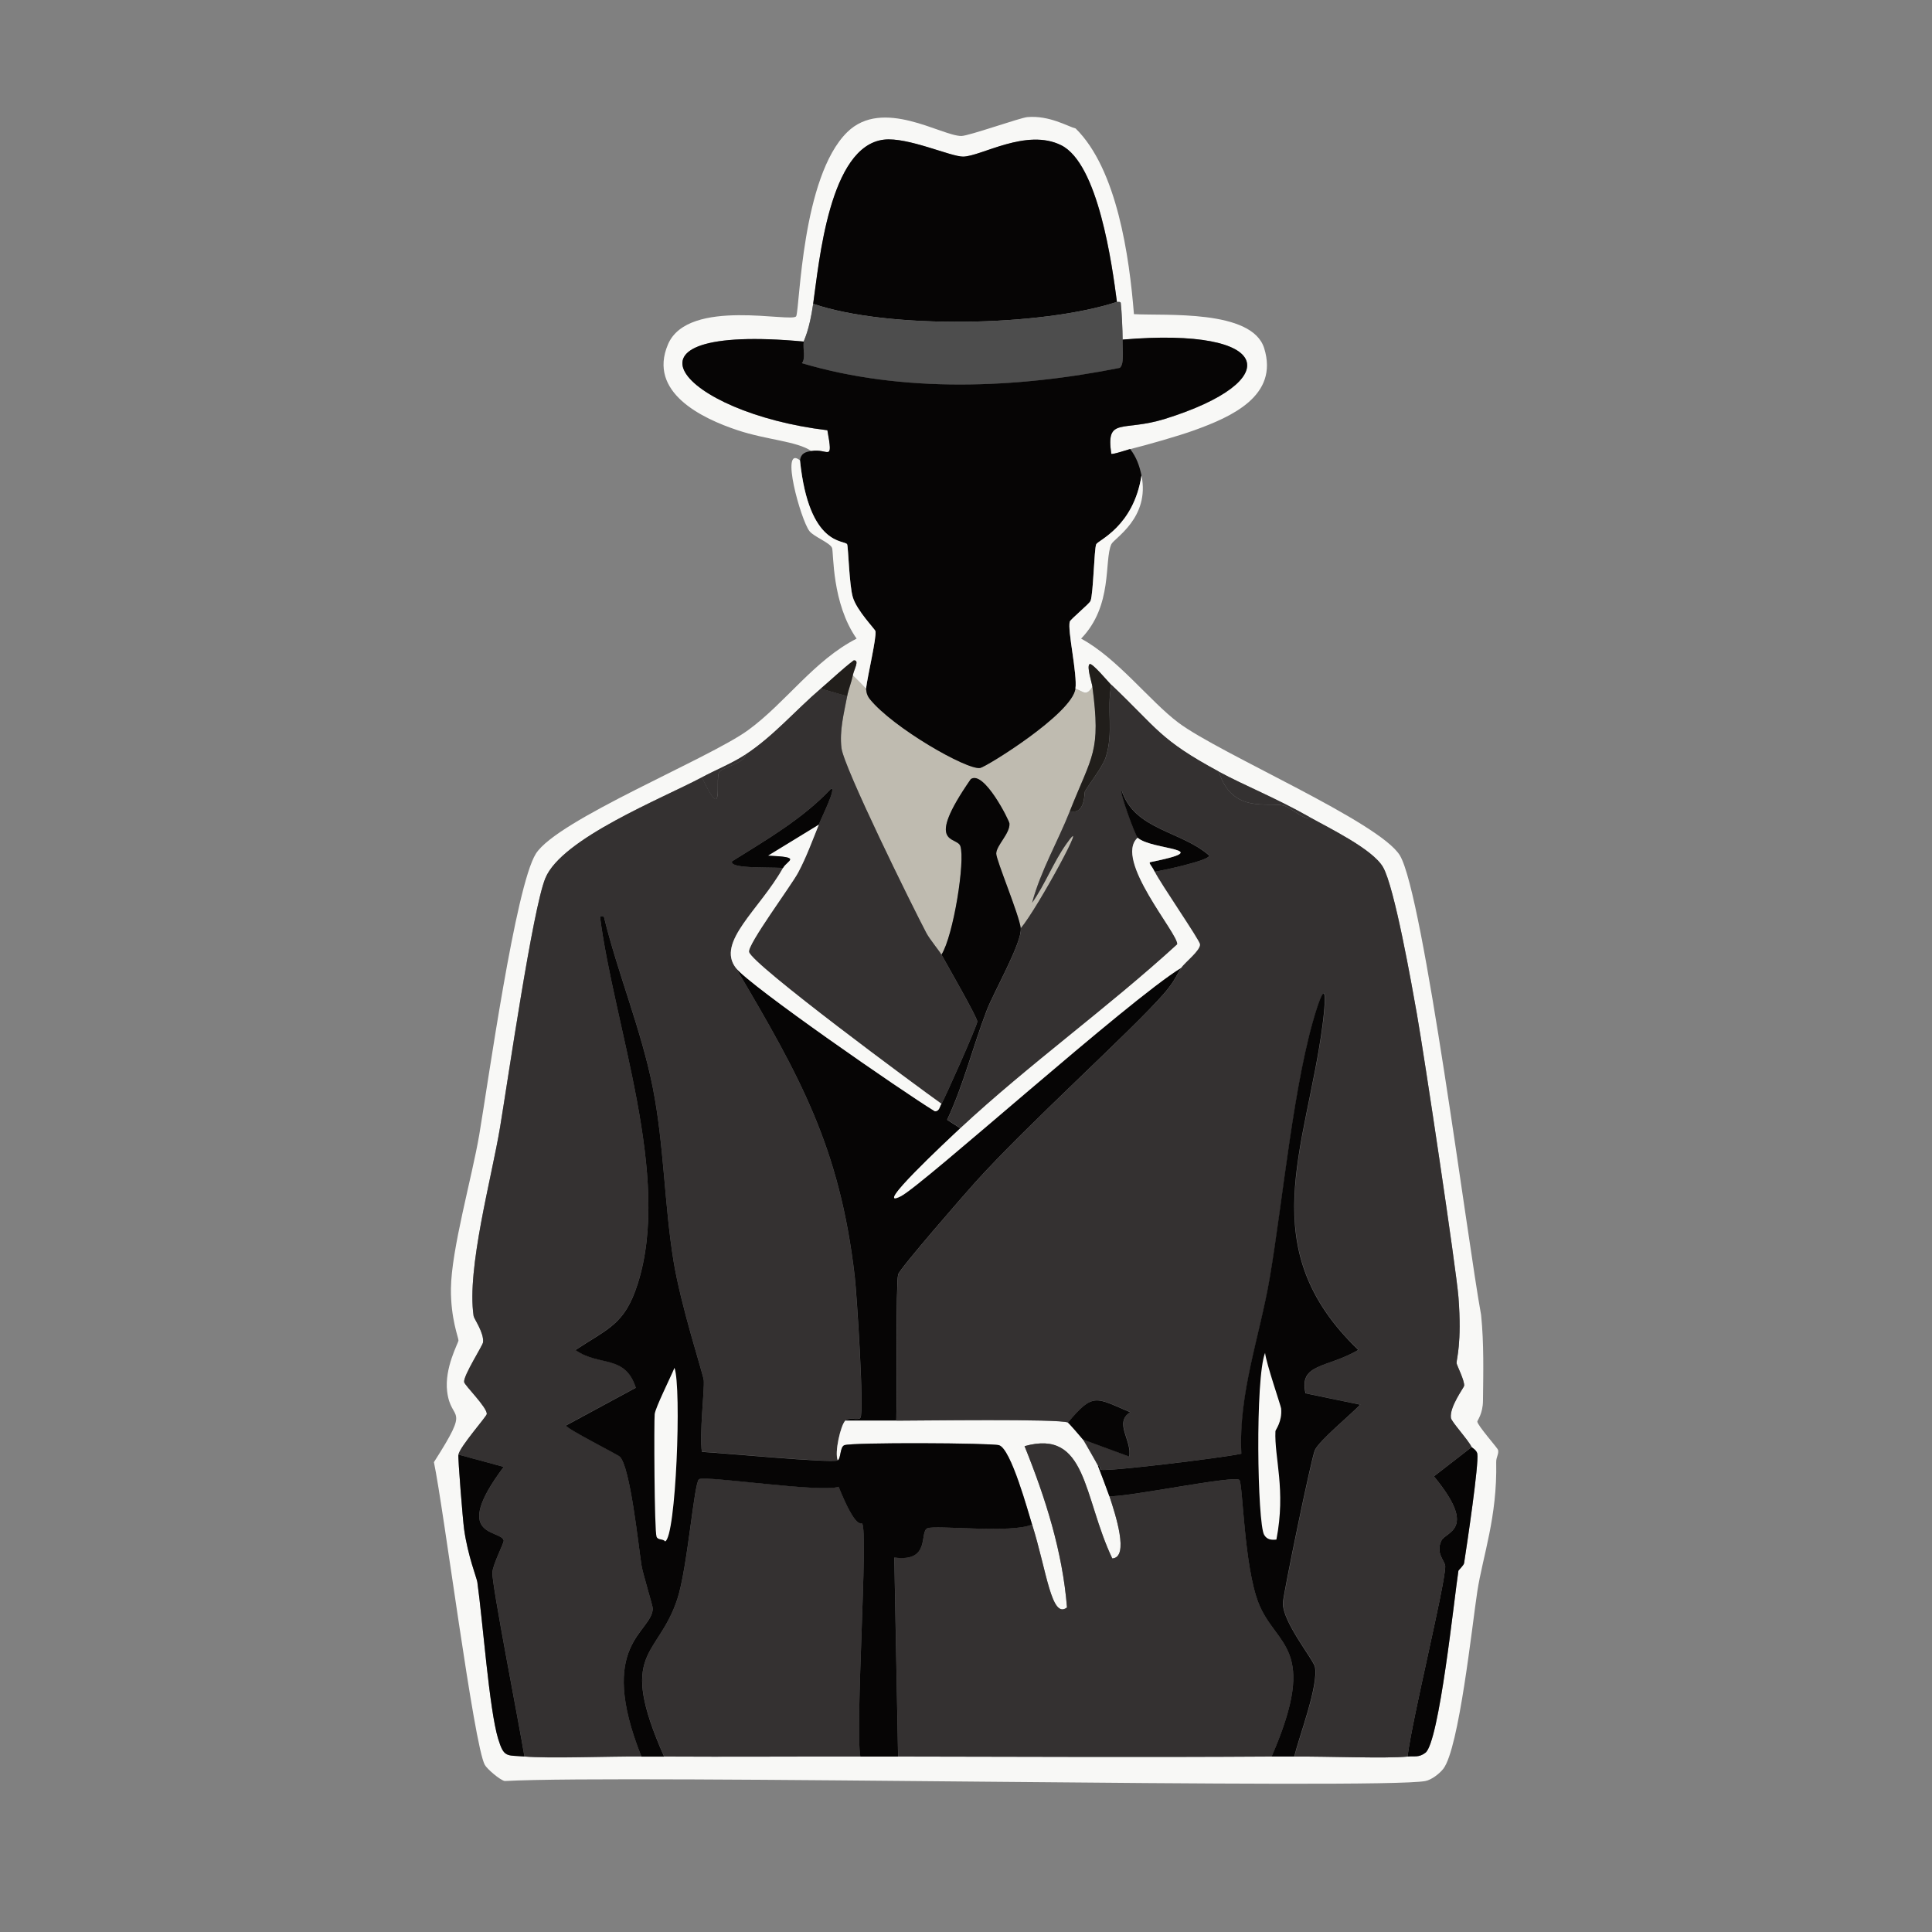 <?xml version="1.0" encoding="UTF-8"?><svg id="a" xmlns="http://www.w3.org/2000/svg" viewBox="0 0 361 361"><rect x="0" y="0" width="361" height="361" fill="#808080" stroke="none"/><defs><style>.b{fill:#bfbbb0;}.b,.c,.d,.e,.f,.g{stroke-width:0px;}.c{fill:#211e1b;}.d{fill:#f8f8f6;}.e{fill:#060505;}.f{fill:#343131;}.g{fill:#4d4d4d;}</style></defs><path class="b" d="M161.82,128.68c.06.09-.03,1.03.71,1.94,4.33,5.36,18.21,13.31,20.62,12.87,1.16-.21,17.16-10.1,17.8-14.81,1.59.58,1.99,1.47,3.17-.35,1.6,12.23-.02,12.65-4.23,23.27-2.24,5.66-5.45,11.12-7.05,17.1,2.41-3.42,3.95-7.52,6.35-10.93,4.9-6.97-5.24,11.83-8.46,15.69-.3-2.51-4.58-12.7-4.58-13.93,0-1.53,2.6-3.77,2.47-5.64-.04-.58-4.78-10.03-7.23-8.28-8.78,12.65-2.57,10.6-1.94,12.52.92,2.8-1.29,16.73-3.53,20.27-.35-.65-2.21-2.9-2.82-4.05-2.69-5.1-15.42-30.9-15.86-34.55-.4-3.28.45-6.5,1.06-9.69.24-1.29.78-2.56,1.06-3.88.4.34,2.37,2.32,2.47,2.47Z"/><path class="d" d="M200.95,23.97c7.79,7.62,10.08,24.06,10.93,34.73,5.84.33,22.04-.93,24.33,6.35,2.81,8.97-6.25,12.88-13.04,15.34-2.98,1.08-8.82,2.74-11.99,3.53-.44.11-3.4,1.11-3.53.88-1.01-6.99,2.06-4.03,10.05-6.52,22.52-7.03,20.57-17.22-7.93-14.81,0-1.58-.17-5.46-.35-6.87-.04-.3-.7-.14-.71-.18-.91-6.97-3.48-25.79-10.4-29.26-6.52-3.26-14.94,2.07-18.33,2.12-2.32.03-10.36-3.69-14.81-3.17-10.23,1.2-12.1,22.92-13.22,30.67-.74,5.14-1.71,6.68-1.76,7.05-37.65-3.49-22.95,13.3,4.41,16.57,1.13,6.19.2,3.33-3,3.88-2.69-1.85-8.3-2.07-13.75-3.88-6.74-2.23-16.83-7.11-13.04-16.04,3.76-8.87,23.42-3.93,23.97-5.29.68-1.68,1.02-26.02,9.52-34.37,6.65-6.54,17.6.71,21.33.71,1.38,0,10.97-3.41,12.34-3.53,4.1-.35,7.56,1.75,8.99,2.12Z"/><path class="e" d="M208.7,56.41c-14.11,4.61-42.73,5.16-56.76.35,1.12-7.75,2.99-29.47,13.22-30.67,4.45-.52,12.49,3.2,14.81,3.17,3.39-.05,11.82-5.38,18.33-2.12,6.92,3.47,9.49,22.29,10.4,29.26Z"/><path class="g" d="M209.76,63.46c0,2.2.32,4.65-.53,5.29-19.24,3.84-40.51,4.74-59.4-.88.74-.83.17-2.66.35-4.05.05-.37,1.02-1.91,1.76-7.05,14.03,4.8,42.65,4.25,56.76-.35,0,.04.67-.12.71.18.18,1.41.35,5.29.35,6.87Z"/><path class="e" d="M150.18,63.81c-.19,1.4.39,3.23-.35,4.05,18.89,5.62,40.17,4.72,59.4.88.85-.64.53-3.09.53-5.29,28.5-2.41,30.45,7.78,7.93,14.81-7.98,2.49-11.06-.46-10.05,6.52.13.23,3.09-.77,3.53-.88,1.17,1.52,1.73,3.07,2.12,4.94-1.48,9.6-8.14,12.13-8.46,12.87-.38.89-.53,9.24-1.06,10.58-.22.55-3.74,3.42-3.88,3.88-.46,1.56,1.43,9.79,1.06,12.52-.65,4.7-16.64,14.59-17.8,14.81-2.41.45-16.29-7.51-20.62-12.87-.74-.91-.65-1.85-.71-1.94.26-2.28,2-9.6,1.76-10.75-.08-.37-3.49-3.83-4.23-6.35-.67-2.29-.84-9.38-1.06-9.87-.39-.88-7.14.56-8.81-15.69.19-1.39,1.08-1.59,2.12-1.76,3.19-.55,4.13,2.32,3-3.88-27.36-3.27-42.06-20.06-4.41-16.57Z"/><path class="d" d="M149.48,86.02c1.67,16.25,8.42,14.81,8.81,15.69.22.49.38,7.59,1.06,9.87.74,2.52,4.15,5.97,4.23,6.35.24,1.15-1.5,8.48-1.76,10.75-.1-.14-2.07-2.13-2.47-2.47.26-1.25,1.32-2.88.18-2.82-2.16,1.64-4.11,3.53-6.17,5.29-4.72,4.03-8.89,8.94-14.1,12.34-2.56,1.67-5.42,2.79-8.11,4.23-7.36,3.93-26.2,11.39-29.26,18.86-2.36,5.74-6.95,37.42-8.46,46.54-1.57,9.49-6.25,26.42-4.94,35.25.08.55,1.98,3.13,1.76,4.94-.08.62-3.69,6.21-3.53,7.4.08.62,4.34,4.75,4.23,5.99-.04.46-5.04,6.09-5.29,7.58-.12.69.82,12.21,1.06,13.93.68,4.93,2.36,9.12,2.47,9.87,1,7.07,2.22,23.78,3.88,29.26,1.1,3.64,1.57,3.06,4.94,3.35,4.75.41,15.59-.05,21.86,0,1.41.01,2.82,0,4.23,0,12.22.07,24.44-.02,36.66,0,2.35,0,4.7,0,7.05,0,23.26.04,46.54.15,69.8,0,1.41,0,2.82.01,4.23,0,5.88-.05,17.2.4,21.15,0,1.35-.14,2.09.24,3.35-.71,2.59-1.94,5.41-29.14,6.17-34.02.01-.09,1-1.01,1.06-1.41.55-3.59,2.79-18.52,2.47-20.45-.11-.68-1.02-1.16-1.06-1.23-.69-1.43-3.77-4.73-3.88-5.46-.29-2.07,2.43-5.67,2.47-5.99.12-.96-1.39-3.88-1.41-4.23-.05-.73,1.02-3.62.35-12.34-.4-5.23-6.39-45.16-7.76-52.88-.94-5.35-4.18-23.79-6.35-27.5-1.97-3.37-10.1-7.29-13.75-9.34-6.51-3.67-12-5.8-16.92-8.46-11.17-6.03-11.4-7.96-20.09-16.22-.42-.4-3.61-4.23-4.05-3.88-.58.47.43,3.44.53,4.23-1.18,1.83-1.58.93-3.17.35.38-2.73-1.52-10.96-1.06-12.52.13-.45,3.66-3.33,3.88-3.88.53-1.34.67-9.68,1.06-10.58.32-.74,6.98-3.27,8.46-12.87,1.63,7.97-5.14,11.75-5.64,12.87-1.38,3.09.36,11.43-5.64,17.63,6.76,3.64,12.88,11.73,18.16,15.69,7.76,5.83,37.71,18.6,41.42,24.85,4.44,7.48,12.59,71.88,15.16,85.84.54,5.33.41,10.7.35,16.04-.02,2.42-1.07,3.68-1.06,3.88.06.75,3.81,4.97,3.88,5.29.17.8-.37,1.32-.35,2.29.21,10.32-2.49,17.45-3.53,24.15-.95,6.19-3.4,29.33-6.35,33.14-.72.93-2.21,2.07-3.35,2.29-8.45,1.62-149.36-1.25-172.04,0-.91-.2-3.27-2.24-3.7-3-2.04-3.54-7.71-48.02-9.52-56.58,7.03-10.98,3.19-7.26,2.47-13.22-.53-4.42,2.09-9.02,2.12-9.52.02-.49-1.47-4.08-1.41-9.69.08-7.35,3.93-20.75,5.29-28.73,1.64-9.64,6.76-46.46,10.58-52.53,3.98-6.33,32.36-17.77,39.66-23.09,7.01-5.11,12.3-13.03,20.27-17.1-4.65-6.64-4.27-15.96-4.58-16.92-.32-.98-3.4-2.1-4.23-3.17-1.62-2.08-5.57-16.26-1.76-13.22Z"/><path class="f" d="M158.29,130.09c-.6,3.2-1.46,6.41-1.06,9.69.45,3.65,13.17,29.44,15.86,34.55.61,1.16,2.47,3.41,2.82,4.05.93,1.71,6.75,11.81,6.7,12.52-.06.83-6.21,14.66-6.7,15.34-4.49-3.18-35.46-26.06-35.96-28.38-.3-1.39,7.86-12.37,9.17-14.81,1.53-2.85,2.66-5.99,3.88-8.99.74-1.83,3.3-6.88,2.29-6.7-5.3,5.65-12.02,9.51-18.51,13.57-.48,1.36,5.92,1.08,9.52,1.23-4.38,7.79-12.53,13.86-8.81,18.68,12.01,20.34,19.42,33.53,22.21,57.64.35,3.05,1.82,25.36,1.06,26.44-.4.56-2.05-.23-2.82.53-.87.86-2.05,5.99-1.41,7.4-1.14.56-22.1-1.43-25.38-1.59-.49-3.22.52-11.8.35-13.4-.12-1.14-4.27-13.81-5.64-22.21-1.75-10.71-1.77-21.74-3.88-32.43-2.14-10.87-6.55-21.33-9.17-32.08h-.71c2.62,20.61,13.49,48.6,7.05,68.75-2.42,7.58-5.51,8.29-11.63,12.34,4.5,3.16,9.26.75,11.28,7.05l-13.04,7.05c.06.61,9.63,5.41,10.05,5.82,1.96,1.92,3.49,16.59,4.05,20.27.24,1.55,2.13,7.69,2.12,8.11-.18,4.62-10.57,6.53-2.12,27.67-6.27-.05-17.11.41-21.86,0-.97-5.99-6.11-32.12-5.99-34.37.08-1.57,2.22-5.59,2.12-5.99-.53-2.1-10.04-.39,0-13.75l-8.46-2.29c.25-1.49,5.25-7.12,5.29-7.58.1-1.24-4.15-5.37-4.23-5.99-.16-1.19,3.45-6.78,3.53-7.4.22-1.8-1.68-4.39-1.76-4.94-1.32-8.83,3.36-25.76,4.94-35.25,1.51-9.11,6.1-40.79,8.46-46.54,3.06-7.47,21.91-14.93,29.26-18.86,4.17,8.8,2.52.82,3.17-.88.36-.95,4.95-1.79,4.94-3.35,5.21-3.4,9.38-8.31,14.1-12.34l4.94,1.41Z"/><path class="f" d="M160.76,328.21c-12.22-.02-24.44.07-36.66,0-8.84-19.96-1.2-18.29,2.47-29.44,1.91-5.81,3.12-21.73,4.05-22.39,1.07-.75,22.79,2.57,26.09,1.41,3.38,8.41,4.18,6.51,4.41,6.87,1.12,1.86-1.36,38.15-.35,43.54Z"/><path class="e" d="M98.01,328.21c-3.36-.29-3.83.29-4.94-3.35-1.66-5.48-2.88-22.19-3.88-29.26-.11-.75-1.79-4.94-2.47-9.87-.24-1.72-1.17-13.24-1.06-13.93l8.46,2.29c-10.04,13.36-.53,11.65,0,13.75.1.41-2.03,4.42-2.12,5.99-.12,2.25,5.02,28.38,5.99,34.37Z"/><path class="e" d="M274.98,270.4c.04.07.94.56,1.06,1.23.32,1.93-1.91,16.86-2.47,20.45-.06.4-1.04,1.32-1.06,1.41-.76,4.88-3.58,32.08-6.17,34.02-1.26.94-2,.57-3.35.71.96-7.49,6.84-31.25,7.05-35.43.06-1.13-1.91-2.46-.71-4.94.83-1.7,6.84-1.99-1.41-11.99q3.53-2.73,7.05-5.46Z"/><path class="c" d="M207.65,127.97c-.92,4.71.48,8.88-1.06,13.57-.6,1.83-3.14,5-3.88,6.35-.14.25.14,4.38-2.82,3.7,4.21-10.61,5.83-11.04,4.23-23.27-.1-.79-1.11-3.76-.53-4.23.44-.36,3.63,3.48,4.05,3.88Z"/><path class="c" d="M159.35,126.21c-.27,1.32-.81,2.59-1.06,3.88l-4.94-1.41c2.06-1.75,4.01-3.65,6.17-5.29,1.14-.06.08,1.57-.18,2.82Z"/><path class="f" d="M131.14,145.25c2.68-1.44,5.55-2.56,8.11-4.23.02,1.56-4.57,2.4-4.94,3.35-.65,1.71,1,9.69-3.17.88Z"/><path class="e" d="M190.72,173.45c.31,2.57-5.01,11.85-6.35,15.34-2.59,6.75-4.31,13.88-7.4,20.45l2.47,1.59c-2.32,2.16-16.66,15.53-11.1,12.69,4.13-2.11,42.47-36.61,52.35-42.66-.71,1.01-1.06,2.33-3.17,4.76-6.04,6.95-25.37,24.3-35.25,35.25-1.85,2.05-14.18,16.18-14.45,17.27-.46,1.82-.16,22.46-.35,27.32h-9.52c.77-.76,2.43.03,2.82-.53.76-1.08-.7-23.39-1.06-26.44-2.79-24.11-10.2-37.3-22.21-57.64,2.59,3.36,31.16,23.11,37.19,26.79.88,0,.87-.91,1.23-1.41.49-.68,6.64-14.5,6.7-15.34.05-.71-5.77-10.81-6.7-12.52,2.23-3.54,4.45-17.47,3.53-20.27-.63-1.92-6.84.13,1.94-12.52,2.45-1.74,7.18,7.7,7.23,8.28.14,1.87-2.47,4.11-2.47,5.64,0,1.23,4.28,11.42,4.58,13.93Z"/><path class="d" d="M167.46,265.46c4.43,0,30.48-.38,32.08.35.19.09,2.52,2.78,2.82,3.17.17.23,2.62,4.52,2.82,4.94.13.28,1.9,4.98,2.12,5.64,1.12,3.41,3.76,11.47.53,11.63-5.48-11.54-4.68-24.24-16.39-20.98,3.9,9.65,7.1,19.7,7.93,30.14-2.92,2.29-3.81-6.92-6.52-15.51-.75-2.38-3.92-14.1-6.17-14.81-1.38-.43-27.57-.56-28.91,0-.84.35-.62,2.52-1.23,2.82-.64-1.42.54-6.54,1.41-7.4h9.52Z"/><path class="f" d="M227.74,144.19c2.51,7.99,9.27,5.59,12.16,6.35,1.26.33,4.19,3,4.76,2.12,3.65,2.05,11.78,5.97,13.75,9.34,2.16,3.71,5.4,22.14,6.35,27.5,1.36,7.73,7.35,47.65,7.76,52.88.67,8.72-.4,11.61-.35,12.34.02.35,1.53,3.28,1.41,4.23-.04.32-2.76,3.92-2.47,5.99.1.74,3.19,4.04,3.88,5.46q-3.53,2.73-7.05,5.46c8.25,10,2.24,10.28,1.41,11.99-1.2,2.48.76,3.8.71,4.94-.21,4.18-6.09,27.94-7.05,35.43-3.95.4-15.28-.05-21.15,0,1.01-4.02,4.55-13.26,3.88-16.75-.26-1.36-6.1-8.39-5.99-11.99.04-1.46,5.34-27.25,5.99-28.56.93-1.88,6.57-6.51,8.46-8.46l-10.22-2.12c-1.3-5.64,4.03-4.69,9.87-8.11-19.82-18.97-9.78-37.47-6.7-60.64.37-2.79,1.11-9.87-1.06-3.17-4.31,13.33-6.32,35.86-8.81,50.41-1.88,10.97-5.85,21.49-5.29,32.79-3.34.74-25,3.39-26.26,3-.29-.09-.01-.75-.53-.71-.2-.42-2.65-4.71-2.82-4.94l8.64,3.17c.56-3.03-2.91-6.3.18-8.28-6.43-2.71-6.86-3.79-11.63,1.94-1.6-.73-27.65-.35-32.08-.35.19-4.86-.11-25.5.35-27.32.28-1.09,12.6-15.22,14.45-17.27,9.89-10.95,29.21-28.31,35.25-35.25,2.12-2.43,2.46-3.75,3.17-4.76.77-1.09,3.63-3.27,3.53-4.41-.07-.8-7.37-11.34-8.46-13.57,1.46-.22,10.12-2.07,10.22-3-5.31-4.67-13.99-4.77-16.39-12.16-.48.16,2.52,8.37,3,8.81-4.57,4.1,7.72,18.05,7.4,19.92-13.07,11.96-27.57,22.3-40.54,34.37l-2.47-1.59c3.1-6.57,4.81-13.7,7.4-20.45,1.34-3.48,6.65-12.77,6.35-15.34,3.23-3.85,13.36-22.65,8.46-15.69-2.4,3.41-3.94,7.51-6.35,10.93,1.6-5.97,4.81-11.44,7.05-17.1,2.96.68,2.68-3.45,2.82-3.7.74-1.35,3.28-4.51,3.88-6.35,1.53-4.69.13-8.86,1.06-13.57,8.7,8.25,8.93,10.19,20.09,16.22Z"/><path class="f" d="M244.66,152.65c-.57.88-3.5-1.79-4.76-2.12-2.9-.76-9.65,1.64-12.16-6.35,4.92,2.66,10.41,4.79,16.92,8.46Z"/><path class="e" d="M215.75,162.87c-.58-1.19-1.09-1.52-.88-1.76,12.94-2.6.3-2.21-2.29-4.58-.48-.44-3.48-8.65-3-8.81,2.4,7.4,11.09,7.5,16.39,12.16-.1.93-8.76,2.78-10.22,3Z"/><path class="d" d="M215.75,162.87c1.09,2.23,8.39,12.78,8.46,13.57.1,1.14-2.76,3.32-3.53,4.41-9.89,6.05-48.22,40.55-52.35,42.66-5.56,2.84,8.78-10.53,11.1-12.69,12.98-12.07,27.47-22.41,40.54-34.37.32-1.87-11.97-15.82-7.4-19.92,2.59,2.37,15.23,1.98,2.29,4.58-.21.25.3.57.88,1.76Z"/><path class="d" d="M175.92,206.24c-.36.5-.36,1.41-1.23,1.41-6.03-3.68-34.6-23.44-37.19-26.79-3.72-4.82,4.44-10.9,8.81-18.68.83-1.47,3.67-2.02-2.82-2.29l9.52-5.82c-1.22,3-2.35,6.14-3.88,8.99-1.31,2.44-9.47,13.42-9.17,14.81.5,2.32,31.47,25.2,35.96,28.38Z"/><path class="e" d="M153,154.06l-9.52,5.82c6.49.28,3.65.82,2.82,2.29-3.6-.16-10,.13-9.52-1.23,6.49-4.07,13.21-7.92,18.51-13.57,1-.18-1.55,4.87-2.29,6.7Z"/><path class="f" d="M207.29,279.56c2.85.32,23.67-4.04,24.33-3,.62.98.85,15.99,3.53,22.92,3.21,8.29,11.42,8.09,2.47,28.73-23.26.15-46.54.04-69.8,0l-.71-37.19c6.88.9,4.64-4.72,6.17-5.46,1.35-.66,15.81,1.02,19.57-.71,2.72,8.59,3.6,17.8,6.52,15.51-.83-10.44-4.03-20.49-7.93-30.14,11.71-3.26,10.91,9.44,16.39,20.98,3.23-.17.6-8.22-.53-11.63Z"/><path class="e" d="M156.53,272.87c.61-.3.39-2.47,1.23-2.82,1.33-.56,27.53-.43,28.91,0,2.25.7,5.42,12.42,6.17,14.81-3.75,1.73-18.22.04-19.57.71-1.53.75.71,6.37-6.17,5.46l.71,37.19c-2.35,0-4.7,0-7.05,0-1-5.39,1.48-41.67.35-43.54-.22-.37-1.02,1.53-4.41-6.87-3.3,1.16-25.02-2.16-26.09-1.41-.93.65-2.14,16.58-4.05,22.39-3.67,11.14-11.31,9.48-2.47,29.44-1.41,0-2.82.01-4.23,0-8.46-21.14,1.93-23.06,2.12-27.67.02-.42-1.88-6.56-2.12-8.11-.57-3.68-2.09-18.35-4.05-20.27-.41-.41-9.99-5.21-10.05-5.82l13.04-7.05c-2.02-6.3-6.78-3.89-11.28-7.05,6.13-4.05,9.21-4.76,11.63-12.34,6.44-20.15-4.43-48.14-7.05-68.75h.71c2.62,10.75,7.02,21.21,9.17,32.08,2.11,10.69,2.13,21.73,3.88,32.43,1.37,8.4,5.52,21.07,5.64,22.21.17,1.6-.85,10.18-.35,13.4,3.28.16,24.24,2.15,25.38,1.59Z"/><path class="d" d="M126.03,255.59c1.34,3.65.29,31.77-1.76,32.43-.36-.54-1.32-.19-1.59-.88-.42-1.07-.49-21.78-.35-22.92.15-1.23,2.94-6.81,3.7-8.64Z"/><path class="e" d="M241.84,328.21c-1.41.01-2.82,0-4.23,0,8.96-20.64.74-20.44-2.47-28.73-2.68-6.92-2.91-21.93-3.53-22.92-.65-1.04-21.47,3.32-24.33,3-.22-.66-1.99-5.36-2.12-5.64.52-.05.23.61.53.71,1.26.39,22.92-2.26,26.26-3-.56-11.3,3.41-21.81,5.29-32.79,2.49-14.56,4.5-37.08,8.81-50.41,2.17-6.7,1.43.38,1.06,3.17-3.08,23.17-13.12,41.66,6.7,60.64-5.84,3.42-11.17,2.47-9.87,8.11l10.22,2.12c-1.89,1.95-7.53,6.59-8.46,8.46-.65,1.31-5.95,27.1-5.99,28.56-.1,3.59,5.73,10.63,5.99,11.99.67,3.48-2.87,12.72-3.88,16.75Z"/><path class="d" d="M236.38,252.77c.24,2.08,2.94,9.86,3,10.4.24,2.44-1.05,4.01-1.06,4.23-.23,4.98,1.99,10.96.18,20.27-.95.11-1.76.02-2.29-.88-1.27-2.16-1.7-29.33.18-34.02Z"/><path class="e" d="M202.36,268.99c-.3-.39-2.63-3.08-2.82-3.17,4.77-5.73,5.2-4.65,11.63-1.94-3.09,1.99.38,5.26-.18,8.28l-8.64-3.17Z"/></svg>